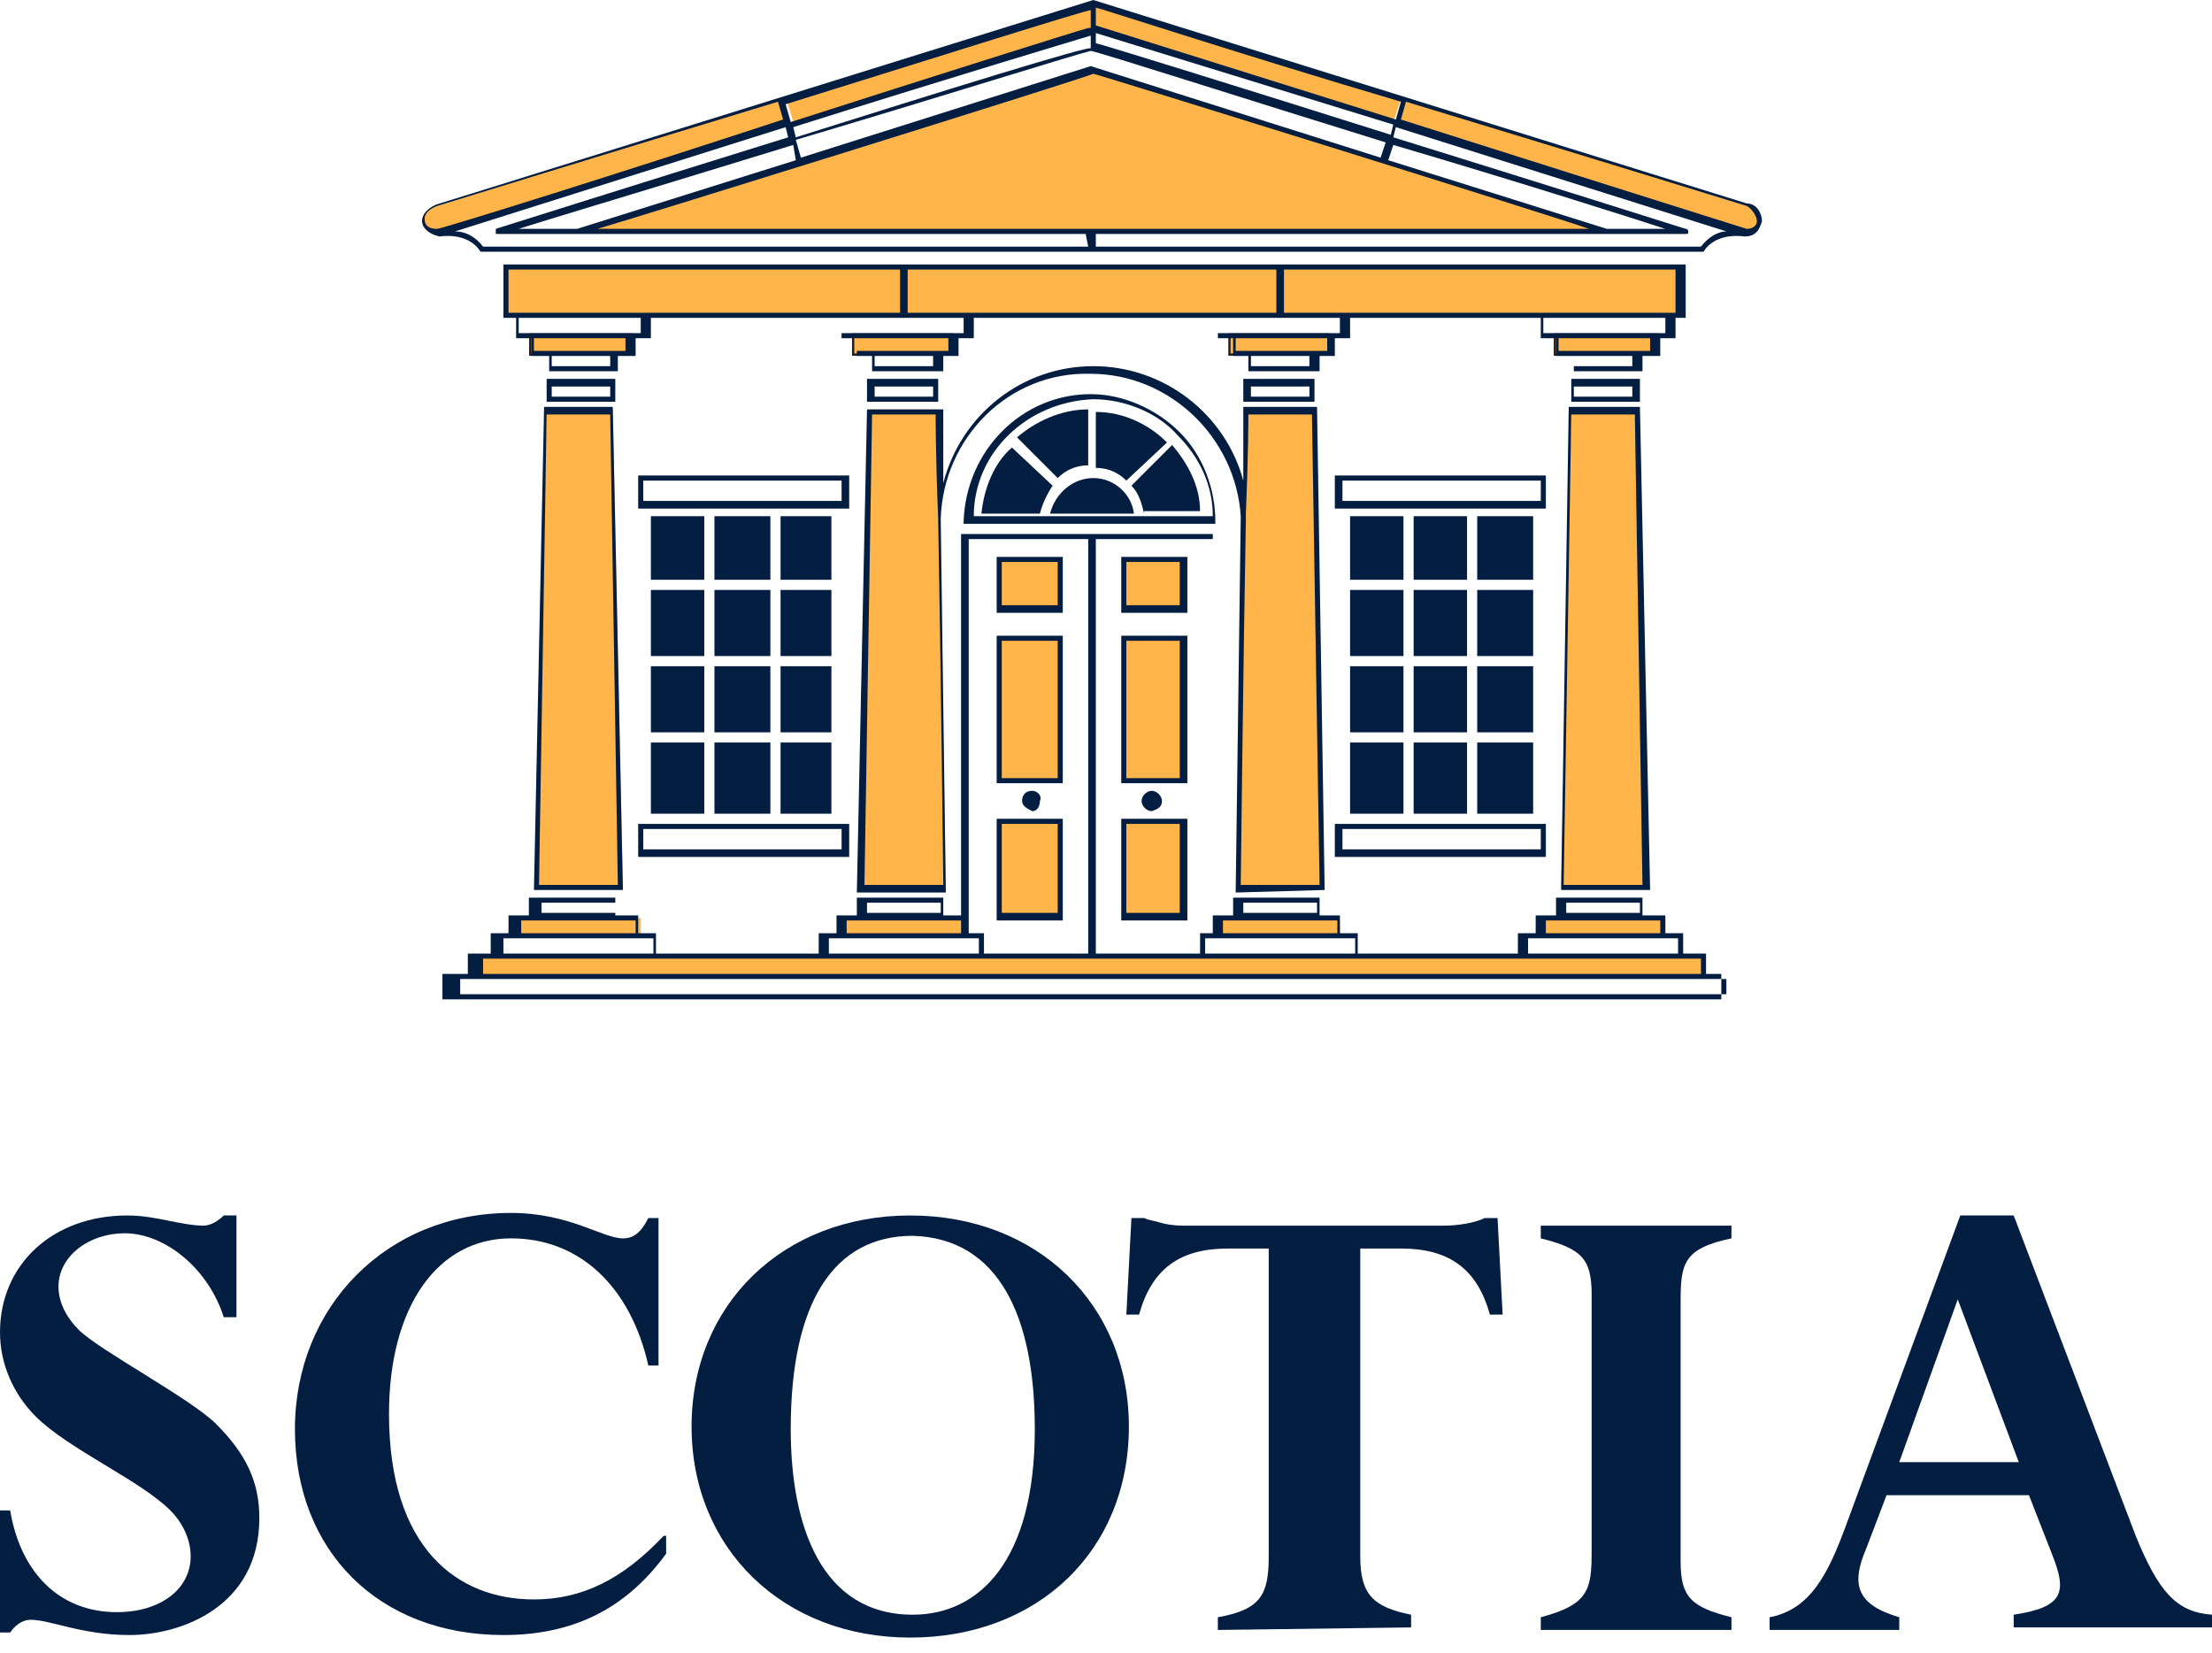 <?xml version="1.0" encoding="UTF-8"?> <!-- Generator: Adobe Illustrator 18.1.1, SVG Export Plug-In . SVG Version: 6.00 Build 0) --> <svg xmlns="http://www.w3.org/2000/svg" xmlns:xlink="http://www.w3.org/1999/xlink" version="1.1" id="Layer_1" x="0px" y="0px" width="87px" height="65px" viewBox="790.9 92.8 87 65" xml:space="preserve"> <g> <path fill="#041E42" d="M800.2,140.6h-0.5c-0.3,0.3-0.6,0.4-0.8,0.4c-0.4,0-0.9-0.1-1.4-0.2s-1-0.2-1.6-0.2c-2.9,0-5,1.9-5,4.6 c0,1.2,0.5,2.4,1.4,3.3c1.3,1.3,4.1,2.5,5.3,3.7c0.6,0.6,0.8,1.3,0.8,1.8c0,1.3-1.2,2.2-2.9,2.2c-2.3,0-3.8-1.6-4.2-4h-0.5v4.8h0.5 c0.2-0.3,0.5-0.5,0.8-0.5c0.8,0,2,0.6,3.9,0.6c2,0,5.1-1.1,5.1-4.6c0-1.4-0.5-2.5-1.7-3.7c-1-1-4.6-2.9-5.4-3.7 c-0.5-0.5-0.8-1.1-0.8-1.7c0-1.2,1.2-2.1,2.6-2.1c1.6,0,3.3,1.4,3.9,3.3h0.5L800.2,140.6L800.2,140.6z"></path> <path fill="#041E42" d="M817,153.2c-1.6,1.7-3.2,2.5-5.1,2.5c-3,0-5.7-2-5.7-7.3c0-4.2,1.9-6.9,4.8-6.9c2.7,0,4.7,1.9,5.4,5h0.4 v-5.8h-0.4c-0.3,0.6-0.6,0.8-1,0.8c-0.8,0-2.1-1-4.4-1c-4.9,0-8.5,3.7-8.5,8.5c0,4.8,3.3,8.1,8.2,8.1c2.7,0,4.8-1,6.4-3.2V153.2 L817,153.2z"></path> <path fill="#041E42" d="M835.3,148.9c0-4.8-3.6-8.3-8.6-8.3c-5,0-8.6,3.5-8.6,8.3s3.6,8.3,8.6,8.3 C831.7,157.2,835.3,153.8,835.3,148.9L835.3,148.9z M831.6,149c0,5.2-2.2,7.3-4.8,7.3c-3.6,0-4.8-3.5-4.8-7.3c0-5,1.7-7.6,4.8-7.6 C830.2,141.5,831.6,144.6,831.6,149L831.6,149z"></path> <path fill="#041E42" d="M846.4,156.8v-0.5c-1.5-0.3-2-0.8-2-2.3v-12.1h1.6c1.9,0,3,0.8,3.5,2.6h0.5l-0.2-3.8h-0.5 c-0.4,0.2-1.1,0.3-1.6,0.3h-10.2c-0.2,0-0.5,0-0.9-0.1c-0.3-0.1-0.5-0.1-0.7-0.2h-0.5l-0.2,3.8h0.5c0.5-1.8,1.6-2.6,3.5-2.6h1.6 V154c0,1.5-0.3,2.1-2,2.4v0.5L846.4,156.8L846.4,156.8z"></path> <path fill="#041E42" d="M857,144c0-1.5,0.1-2.1,2-2.5V141h-7.5v0.5c1.6,0.4,2,0.8,2,2.2v10.1c0,1.5-0.1,2.1-2,2.6v0.5h7.5v-0.5 c-1.6-0.4-2-0.8-2-2.2V144L857,144z"></path> <path fill="#041E42" d="M871.6,153.9c0.6,1.5,0.5,2.1-1.5,2.4v0.5h7.8v-0.5c-1.4-0.1-2.1-0.9-3-3.1l-4.8-12.6H868l-4.5,12.2 c-0.7,1.9-1.4,3.3-3,3.6v0.5h5.1v-0.5c-1.7-0.5-1.9-1.3-1.3-2.7l0.8-2.1h5.6L871.6,153.9L871.6,153.9z M870.3,150.3h-4.7l2.3-6.4 L870.3,150.3L870.3,150.3z"></path> </g> <path fill="#041E42" d="M824.1,125.2H816v1.3h8.3v-1.3H824.1z M824,125.4c0,0.2,0,0.7,0,0.8c-0.2,0-7.6,0-7.8,0c0-0.2,0-0.7,0-0.8 C816.4,125.4,823.8,125.4,824,125.4z"></path> <path fill="#041E42" d="M824.1,111.5H816v1.3h8.3v-1.3H824.1z M824,111.7c0,0.2,0,0.7,0,0.8c-0.2,0-7.6,0-7.8,0c0-0.2,0-0.7,0-0.8 C816.4,111.7,823.8,111.7,824,111.7z"></path> <path fill="#041E42" d="M851.6,125.2h-8.2v1.3h8.3v-1.3H851.6z M851.5,125.4c0,0.2,0,0.7,0,0.8c-0.2,0-7.6,0-7.8,0 c0-0.2,0-0.7,0-0.8C843.9,125.4,851.3,125.4,851.5,125.4z"></path> <path fill="#041E42" d="M851.6,111.5h-8.2v1.3h8.3v-1.3H851.6z M851.5,111.7c0,0.2,0,0.7,0,0.8c-0.2,0-7.6,0-7.8,0 c0-0.2,0-0.7,0-0.8C843.9,111.7,851.3,111.7,851.5,111.7z"></path> <path fill="#041E42" d="M815,107.7h-2.6v0.9h2.7v-0.9H815z M814.9,108c0,0.1,0,0.3,0,0.4c-0.2,0-2.1,0-2.3,0c0-0.1,0-0.3,0-0.4 C812.8,108,814.6,108,814.9,108z"></path> <path fill="#041E42" d="M827.7,107.7H825v0.9h2.8v-0.9H827.7z M827.6,108c0,0.1,0,0.3,0,0.4c-0.2,0-2.1,0-2.3,0c0-0.1,0-0.3,0-0.4 C825.5,108,827.4,108,827.6,108z"></path> <path fill="#041E42" d="M855.3,107.7h-2.6v0.9h2.7v-0.9H855.3z M855.1,108c0,0.1,0,0.3,0,0.4c-0.2,0-2.1,0-2.3,0c0-0.1,0-0.3,0-0.4 C853.1,108,854.9,108,855.1,108z"></path> <path fill="#041E42" d="M842.5,107.7h-2.7v0.9h2.8v-0.9H842.5z M842.4,108c0,0.1,0,0.3,0,0.4c-0.2,0-2.1,0-2.3,0c0-0.1,0-0.3,0-0.4 C840.3,108,842.2,108,842.4,108z"></path> <polygon fill="#FFB549" points="856.9,103.3 856.9,105.2 810.8,105.2 810.8,103.3 "></polygon> <path fill="none" stroke="#231F20" stroke-width="0.179" stroke-miterlimit="3.864" d="M811.8,106h3.9v0.7h-3.9V106L811.8,106 L811.8,106z M824.5,106h3.8v0.7h-3.8V106L824.5,106L824.5,106z M852.1,106h3.9v0.7h-3.9V106L852.1,106L852.1,106z M839.3,106h3.8 v0.7h-3.8V106L839.3,106L839.3,106z"></path> <polygon fill="#041E42" points="823.6,122 823.6,124.8 821.6,124.8 821.6,122 "></polygon> <polygon fill="#041E42" points="823.6,119 823.6,121.6 821.6,121.6 821.6,119 "></polygon> <polygon fill="#041E42" points="823.6,116 823.6,118.6 821.6,118.6 821.6,116 "></polygon> <polygon fill="#041E42" points="821.6,113.1 823.6,113.1 823.6,115.6 821.6,115.6 "></polygon> <polygon fill="#041E42" points="821.2,122 821.2,124.8 819,124.8 819,122 "></polygon> <polygon fill="#041E42" points="821.2,119 821.2,121.6 819,121.6 819,119 "></polygon> <polygon fill="#041E42" points="821.2,116 821.2,118.6 819,118.6 819,116 "></polygon> <polygon fill="#041E42" points="819,113.1 821.2,113.1 821.2,115.6 819,115.6 "></polygon> <polygon fill="#041E42" points="818.6,122 818.6,124.8 816.5,124.8 816.5,122 "></polygon> <polygon fill="#041E42" points="818.6,119 818.6,121.6 816.5,121.6 816.5,119 "></polygon> <polygon fill="#041E42" points="818.6,116 818.6,118.6 816.5,118.6 816.5,116 "></polygon> <polygon fill="#041E42" points="816.5,113.1 818.6,113.1 818.6,115.6 816.5,115.6 "></polygon> <path fill="#041E42" d="M828.8,113.3v0.1h9.9v-0.1c0-1.3-0.5-2.6-1.4-3.5c-0.9-0.9-2.2-1.5-3.5-1.5 C831.1,108.3,828.9,110.5,828.8,113.3z M833.9,108.5c1.2,0,2.5,0.5,3.3,1.4c0.9,0.9,1.4,2,1.4,3.2c-0.2,0-9.2,0-9.4,0 C829.2,110.6,831.3,108.6,833.9,108.5z"></path> <path fill="#041E42" d="M832.2,113c0.2-0.8,0.9-1.4,1.7-1.4c0.8,0,1.5,0.6,1.6,1.4H832.2L832.2,113L832.2,113z"></path> <path fill="#041E42" d="M832.3,111.9c-0.2,0.3-0.4,0.7-0.5,1.1h-2.3c0.1-1,0.5-2,1.2-2.6L832.3,111.9L832.3,111.9z"></path> <path fill="#041E42" d="M833.7,108.9v2.2c-0.5,0-0.9,0.2-1.2,0.5l-1.6-1.6C831.6,109.4,832.6,108.9,833.7,108.9L833.7,108.9z"></path> <path fill="#041E42" d="M835.2,111.7c-0.3-0.3-0.7-0.5-1.2-0.5v-2.2c1.1,0,2.1,0.5,2.8,1.2L835.2,111.7L835.2,111.7z"></path> <path fill="#041E42" d="M835.9,113c-0.1-0.4-0.2-0.8-0.5-1.1l1.6-1.6c0.6,0.7,1.1,1.6,1.1,2.6H835.9L835.9,113z"></path> <polygon fill="#FFB549" points="857.9,130.4 857.9,131.2 809.8,131.2 809.8,130.4 "></polygon> <polygon fill="#FFB549" points="815,108.9 815.4,127.7 812,127.7 812.4,108.9 "></polygon> <path fill="#041E42" d="M815,108.8h-2.7l-0.4,19h3.5L815,108.8L815,108.8z M814.9,109.1c0,0.2,0.3,18.3,0.3,18.5c-0.2,0-2.8,0-3.1,0 c0-0.2,0.3-18.3,0.3-18.5C812.7,109.1,814.7,109.1,814.9,109.1z"></path> <polygon fill="#FFB549" points="811.8,106 815.6,106 815.6,106.7 811.8,106.7 811.8,106 "></polygon> <polygon fill="#FFB549" points="811.3,129.6 816.1,129.6 816.1,128.9 811.3,128.9 811.3,129.6 "></polygon> <polygon fill="#FFB549" points="827.8,108.9 828.1,127.7 824.8,127.7 825.1,108.9 "></polygon> <polygon fill="#FFB549" points="824.5,106 828.3,106 828.3,106.7 824.5,106.7 824.5,106 "></polygon> <polygon fill="#FFB549" points="824.1,129.6 828.8,129.6 828.8,128.9 824.1,128.9 824.1,129.6 "></polygon> <polygon fill="#FFB549" points="855.3,108.9 852.7,108.9 852.3,127.7 855.7,127.7 855.3,108.9 "></polygon> <path fill="#041E42" d="M855.3,108.8h-2.7l-0.3,19h3.5l-0.4-19H855.3z M855.2,109.1c0,0.2,0.3,18.3,0.3,18.5c-0.2,0-2.8,0-3.1,0 c0-0.2,0.3-18.3,0.3-18.5C853,109.1,855,109.1,855.2,109.1z"></path> <polygon fill="#FFB549" points="855.9,106 852.1,106 852.1,106.7 855.9,106.7 855.9,106 "></polygon> <polygon fill="#FFB549" points="856.4,129.6 851.6,129.6 851.6,128.9 856.4,128.9 856.4,129.6 "></polygon> <polygon fill="#FFB549" points="839.9,108.9 839.6,127.7 842.9,127.7 842.6,108.9 "></polygon> <polygon fill="#FFB549" points="843.2,106 839.3,106 839.3,106.7 843.2,106.7 843.2,106 "></polygon> <polygon fill="#FFB549" points="843.6,129.6 838.9,129.6 838.9,128.9 843.6,128.9 843.6,129.6 "></polygon> <path fill="#041E42" d="M858,131.1v-0.8h-0.9v-0.8h-0.7v-0.7h-0.9v-0.7h-3.4v0.7h-0.8v0.7h-0.7v0.8h-6.3v-0.8h-0.7v-0.7h-0.8v-0.7 h-3.4v0.7h-0.8v-15h-0.1h-4.8h-5v15h-0.7v-0.7h-3.4v0.7h-0.8v0.7h-0.7v0.8h-6.4v-0.8h-0.7v-0.7h-0.9v-0.7h-3.4v0.7h-0.8v0.7h-0.7 v0.8h-0.9v0.8h-1v1h50.3v-1H858z M852.5,128.3h2.9v0.4h-2.9V128.3z M851.7,129h4.5v0.5h-4.5V129z M851,129.7h5.9v0.6H851V129.7z M844.2,129.7v0.6h-5.9v-0.6H844.2z M839.8,128.3h2.9v0.4h-2.9V128.3z M839,129h4.5v0.5H839V129z M838.6,114v15.5h-0.5v0.8H834V114 C834.2,114,838.4,114,838.6,114z M833.7,114v16.3h-4.1v-0.8h-0.6V114L833.7,114L833.7,114z M825,128.3h2.9v0.4H825V128.3z M824.2,129h4.5v0.5h-4.5V129z M823.5,129.7h5.9v0.6h-5.9V129.7z M812.2,128.3h2.9v0.4h-2.9V128.3z M811.4,129h4.5v0.5h-4.5V129z M810.7,129.7h5.9v0.6h-5.9V129.7z M809.9,130.5h47.9v0.6h-47.9V130.5z M858.8,131.9h-49.8v-0.6h49.8V131.9z"></path> <polygon fill="#FFB549" points="832.6,114.8 832.6,116.8 830.2,116.8 830.2,114.8 "></polygon> <path fill="#041E42" d="M832.6,114.7h-2.5v2.2h2.6v-2.2L832.6,114.7L832.6,114.7z M832.5,114.9c0,0.2,0,1.5,0,1.7c-0.2,0-2,0-2.2,0 c0-0.2,0-1.5,0-1.7C830.5,114.9,832.3,114.9,832.5,114.9z"></path> <polygon fill="#FFB549" points="832.6,117.9 832.6,123.5 830.2,123.5 830.2,117.9 "></polygon> <path fill="#041E42" d="M832.6,117.8h-2.5v5.8h2.6v-5.8H832.6z M832.5,118c0,0.2,0,5.2,0,5.4c-0.2,0-2,0-2.2,0c0-0.2,0-5.2,0-5.4 C830.5,118,832.3,118,832.5,118z"></path> <polygon fill="#FFB549" points="832.6,125.1 832.6,128.8 830.2,128.8 830.2,125.1 "></polygon> <path fill="#041E42" d="M832.6,125h-2.5v4h2.6v-4H832.6z M832.5,125.2c0,0.2,0,3.3,0,3.5c-0.2,0-2,0-2.2,0c0-0.2,0-3.3,0-3.5 C830.5,125.2,832.3,125.2,832.5,125.2z"></path> <polygon fill="#FFB549" points="837.4,114.8 837.4,116.8 835.1,116.8 835.1,114.8 "></polygon> <path fill="#041E42" d="M837.4,114.7H835v2.2h2.6v-2.2L837.4,114.7L837.4,114.7z M837.3,114.9c0,0.2,0,1.5,0,1.7c-0.2,0-1.9,0-2.1,0 c0-0.2,0-1.5,0-1.7C835.4,114.9,837.1,114.9,837.3,114.9z"></path> <polygon fill="#FFB549" points="835.1,117.9 835.1,123.5 837.4,123.5 837.4,117.9 "></polygon> <path fill="#041E42" d="M837.4,117.8H835v5.8h2.6v-5.8H837.4z M837.3,118c0,0.2,0,5.2,0,5.4c-0.2,0-1.9,0-2.1,0c0-0.2,0-5.2,0-5.4 C835.4,118,837.1,118,837.3,118z"></path> <polygon fill="#FFB549" points="835.1,125.1 835.1,128.8 837.4,128.8 837.4,125.1 "></polygon> <path fill="#041E42" d="M837.4,125H835v4h2.6v-4H837.4z M837.3,125.2c0,0.2,0,3.3,0,3.5c-0.2,0-1.9,0-2.1,0c0-0.2,0-3.3,0-3.5 C835.4,125.2,837.1,125.2,837.3,125.2z"></path> <path fill="#041E42" d="M831.1,124.3c0-0.2,0.1-0.4,0.4-0.4c0.2,0,0.4,0.2,0.3,0.4c0,0.2-0.1,0.4-0.3,0.4 C831.3,124.6,831.1,124.5,831.1,124.3L831.1,124.3L831.1,124.3z"></path> <path fill="#041E42" d="M836.6,124.3c0-0.2-0.2-0.4-0.4-0.4s-0.4,0.2-0.4,0.4s0.2,0.4,0.4,0.4C836.5,124.6,836.6,124.5,836.6,124.3 L836.6,124.3L836.6,124.3z"></path> <polygon fill="#FFB549" points="813.6,101.9 854.1,101.9 833.9,95.6 "></polygon> <path fill="#041E42" d="M843,127.8l-0.3-19h-2.9l0,2.9c-0.7-2.6-3.1-4.5-5.9-4.5c-2.8,0-5.2,1.9-5.9,4.6l0-2.9H825l-0.4,19h3.5 l-0.2-14.7c0.1-3.2,2.7-5.8,5.9-5.7c3.1,0,5.7,2.5,5.9,5.6l-0.2,14.8L843,127.8L843,127.8z M824.9,127.6c0-0.2,0.3-18.3,0.3-18.5 h2.5c0,0.1,0,1.8,0.1,4.1c0,0,0,0.1,0,0.1l0,0c0.1,5.4,0.2,14.1,0.2,14.3L824.9,127.6L824.9,127.6z M840,109.1h2.5 c0,0.2,0.3,18.3,0.3,18.5h-3.1c0-0.1,0.1-8.9,0.2-14.3h0c0-0.1,0-0.2,0-0.3C840,110.7,840,109.1,840,109.1z"></path> <polygon fill="#041E42" points="851.2,122 851.2,124.8 849,124.8 849,122 "></polygon> <polygon fill="#041E42" points="851.2,119 851.2,121.6 849,121.6 849,119 "></polygon> <polygon fill="#041E42" points="851.2,116 851.2,118.6 849,118.6 849,116 "></polygon> <polygon fill="#041E42" points="849,113.1 851.2,113.1 851.2,115.6 849,115.6 "></polygon> <polygon fill="#041E42" points="848.6,122 848.6,124.8 846.5,124.8 846.5,122 "></polygon> <polygon fill="#041E42" points="848.6,119 848.6,121.6 846.5,121.6 846.5,119 "></polygon> <polygon fill="#041E42" points="848.6,116 848.6,118.6 846.5,118.6 846.5,116 "></polygon> <polygon fill="#041E42" points="846.5,113.1 848.6,113.1 848.6,115.6 846.5,115.6 "></polygon> <polygon fill="#041E42" points="846.1,122 846.1,124.8 844,124.8 844,122 "></polygon> <polygon fill="#041E42" points="846.1,119 846.1,121.6 844,121.6 844,119 "></polygon> <polygon fill="#041E42" points="846.1,116 846.1,118.6 844,118.6 844,116 "></polygon> <polygon fill="#041E42" points="844,113.1 846.1,113.1 846.1,115.6 844,115.6 "></polygon> <path fill="#FFB549" d="M808.1,100.9c-0.7,0.1-0.9,1,0,1.1l13.7-4.3l-0.3-1L808.1,100.9z M859.6,100.9l-25.7-8l-12.1,3.7l0.3,1 l11.8-3.7l11.8,3.7l0.3-0.9l0.2,0.1l-0.3,0.9l13.7,4.3C860.4,101.9,860.2,101,859.6,100.9z"></path> <path fill="#041E42" d="M859.6,100.8C859.6,100.8,859.6,100.8,859.6,100.8l-25.7-8l0,0c0,0,0,0,0,0h0l0,0l-25.7,8l0,0 c-0.4,0.1-0.7,0.4-0.7,0.7c0,0.2,0.2,0.5,0.7,0.6h0l0,0c0,0,1.1-0.2,1.6,0.6l0,0h48c0,0,0.1,0,0.1,0c0.5-0.8,1.6-0.6,1.6-0.6l0,0 l0,0l0,0l0,0h0c0.5,0,0.6-0.3,0.7-0.6C860.2,101.2,860,100.8,859.6,100.8z M834,93.1c0.1,0,5.9,1.9,12,3.7l-0.2,0.7L834,93.8V93.1z M856.4,101.8h-2.3l-8.6-2.7l0.2-0.6C850.8,100,855.8,101.6,856.4,101.8z M834,94.1l11.7,3.6l-0.1,0.4c-5.7-1.8-11.5-3.6-11.6-3.6 L834,94.1L834,94.1z M833.8,94.8c0.5,0.1,6.1,1.9,11.6,3.6l-0.2,0.6l-11.4-3.6h0L822.4,99l-0.2-0.7C827.6,96.7,833,95,833.8,94.8z M822.2,99.1l-8.6,2.7h-2.3c0.6-0.2,5.6-1.7,10.8-3.3L822.2,99.1z M822.2,98.2l-0.1-0.4c5.7-1.8,11.7-3.6,11.7-3.6v0.5 C833.7,94.6,827.9,96.4,822.2,98.2z M833.7,93.9c-0.7,0.2-6.1,1.9-11.7,3.7l-0.2-0.7c6.1-1.9,11.8-3.7,12-3.7V93.9z M808.1,101.8 c-0.3,0-0.5-0.1-0.5-0.4l0,0c0-0.2,0.2-0.4,0.5-0.5l0,0c0,0,6.8-2.1,13.4-4.1l0.2,0.7C815.3,99.6,808.6,101.7,808.1,101.8z M833.7,102.5h-23.8c-0.3-0.4-0.7-0.6-1.1-0.6c0,0,11.4-3.6,13-4.1l0.1,0.4c-5.8,1.8-11.5,3.6-11.5,3.6l0,0.2c0,0,1.2,0,3.1,0h20.1 L833.7,102.5L833.7,102.5z M814.4,101.8c1.4-0.4,19.4-6,19.5-6.1c0.1,0,18.1,5.6,19.5,6.1H814.4z M857.8,102.5H834V102h20.1 c1.9,0,3.1,0,3.1,0c0.1,0,0.1,0,0.1-0.1l0,0c0,0,0-0.1-0.1-0.1c0,0-5.7-1.8-11.5-3.6l0.1-0.4l13,4.1 C858.5,101.9,858.1,102.1,857.8,102.5z M860,101.5c0,0.2-0.2,0.3-0.4,0.3c0,0-7-2.2-13.6-4.3l0.2-0.7c6.6,2,13.4,4.1,13.4,4.1l0,0 C859.8,101,860,101.3,860,101.5C860,101.5,860,101.5,860,101.5z"></path> <path fill="#041E42" d="M810.7,103.2v2.1h0.5v0.8h0.6v0.7h0.7v0.6h2.7v-0.6h0.7v-0.7h0.6v-0.8h7.5v0.8h0.6v0.7h0.6v0.6h2.8v-0.6h0.6 v-0.7h0.6v-0.8h9.6v0.8h0.6v0.7h0.6v0.6h2.8v-0.6h0.6v-0.7h0.6v-0.8h7.5v0.8h0.6v0.7h0.7v0.6h2.7v-0.6h0.7v-0.7h0.6v-0.8h0.4v-2.1 L810.7,103.2L810.7,103.2z M814.9,107.2h-2.3v-0.4h2.3V107.2z M815.5,106.6h-3.6v-0.5h3.6V106.6z M816.1,105.9h-4.8v-0.6h4.8V105.9z M810.9,105.1v-1.7h15.4v1.7H810.9z M827.6,107.2h-2.3v-0.4h2.3V107.2z M828.2,106.6h-3.6v-0.5h3.6V106.6z M828.8,105.9H824v-0.6 h4.8V105.9z M826.6,105.1v-1.7h14.5v1.7H826.6z M842.4,107.2h-2.3v-0.4h2.3V107.2z M843.1,106.6h-3.6v-0.5h3.6V106.6z M843.6,105.9 h-4.8v-0.6h4.8V105.9z M855.1,107.2h-2.3v-0.4h2.3V107.2z M855.8,106.6h-3.6v-0.5h3.6V106.6z M856.4,105.9h-4.8v-0.6h4.8V105.9z M856.8,105.1h-15.4v-1.7h15.4V105.1z"></path> </svg> 